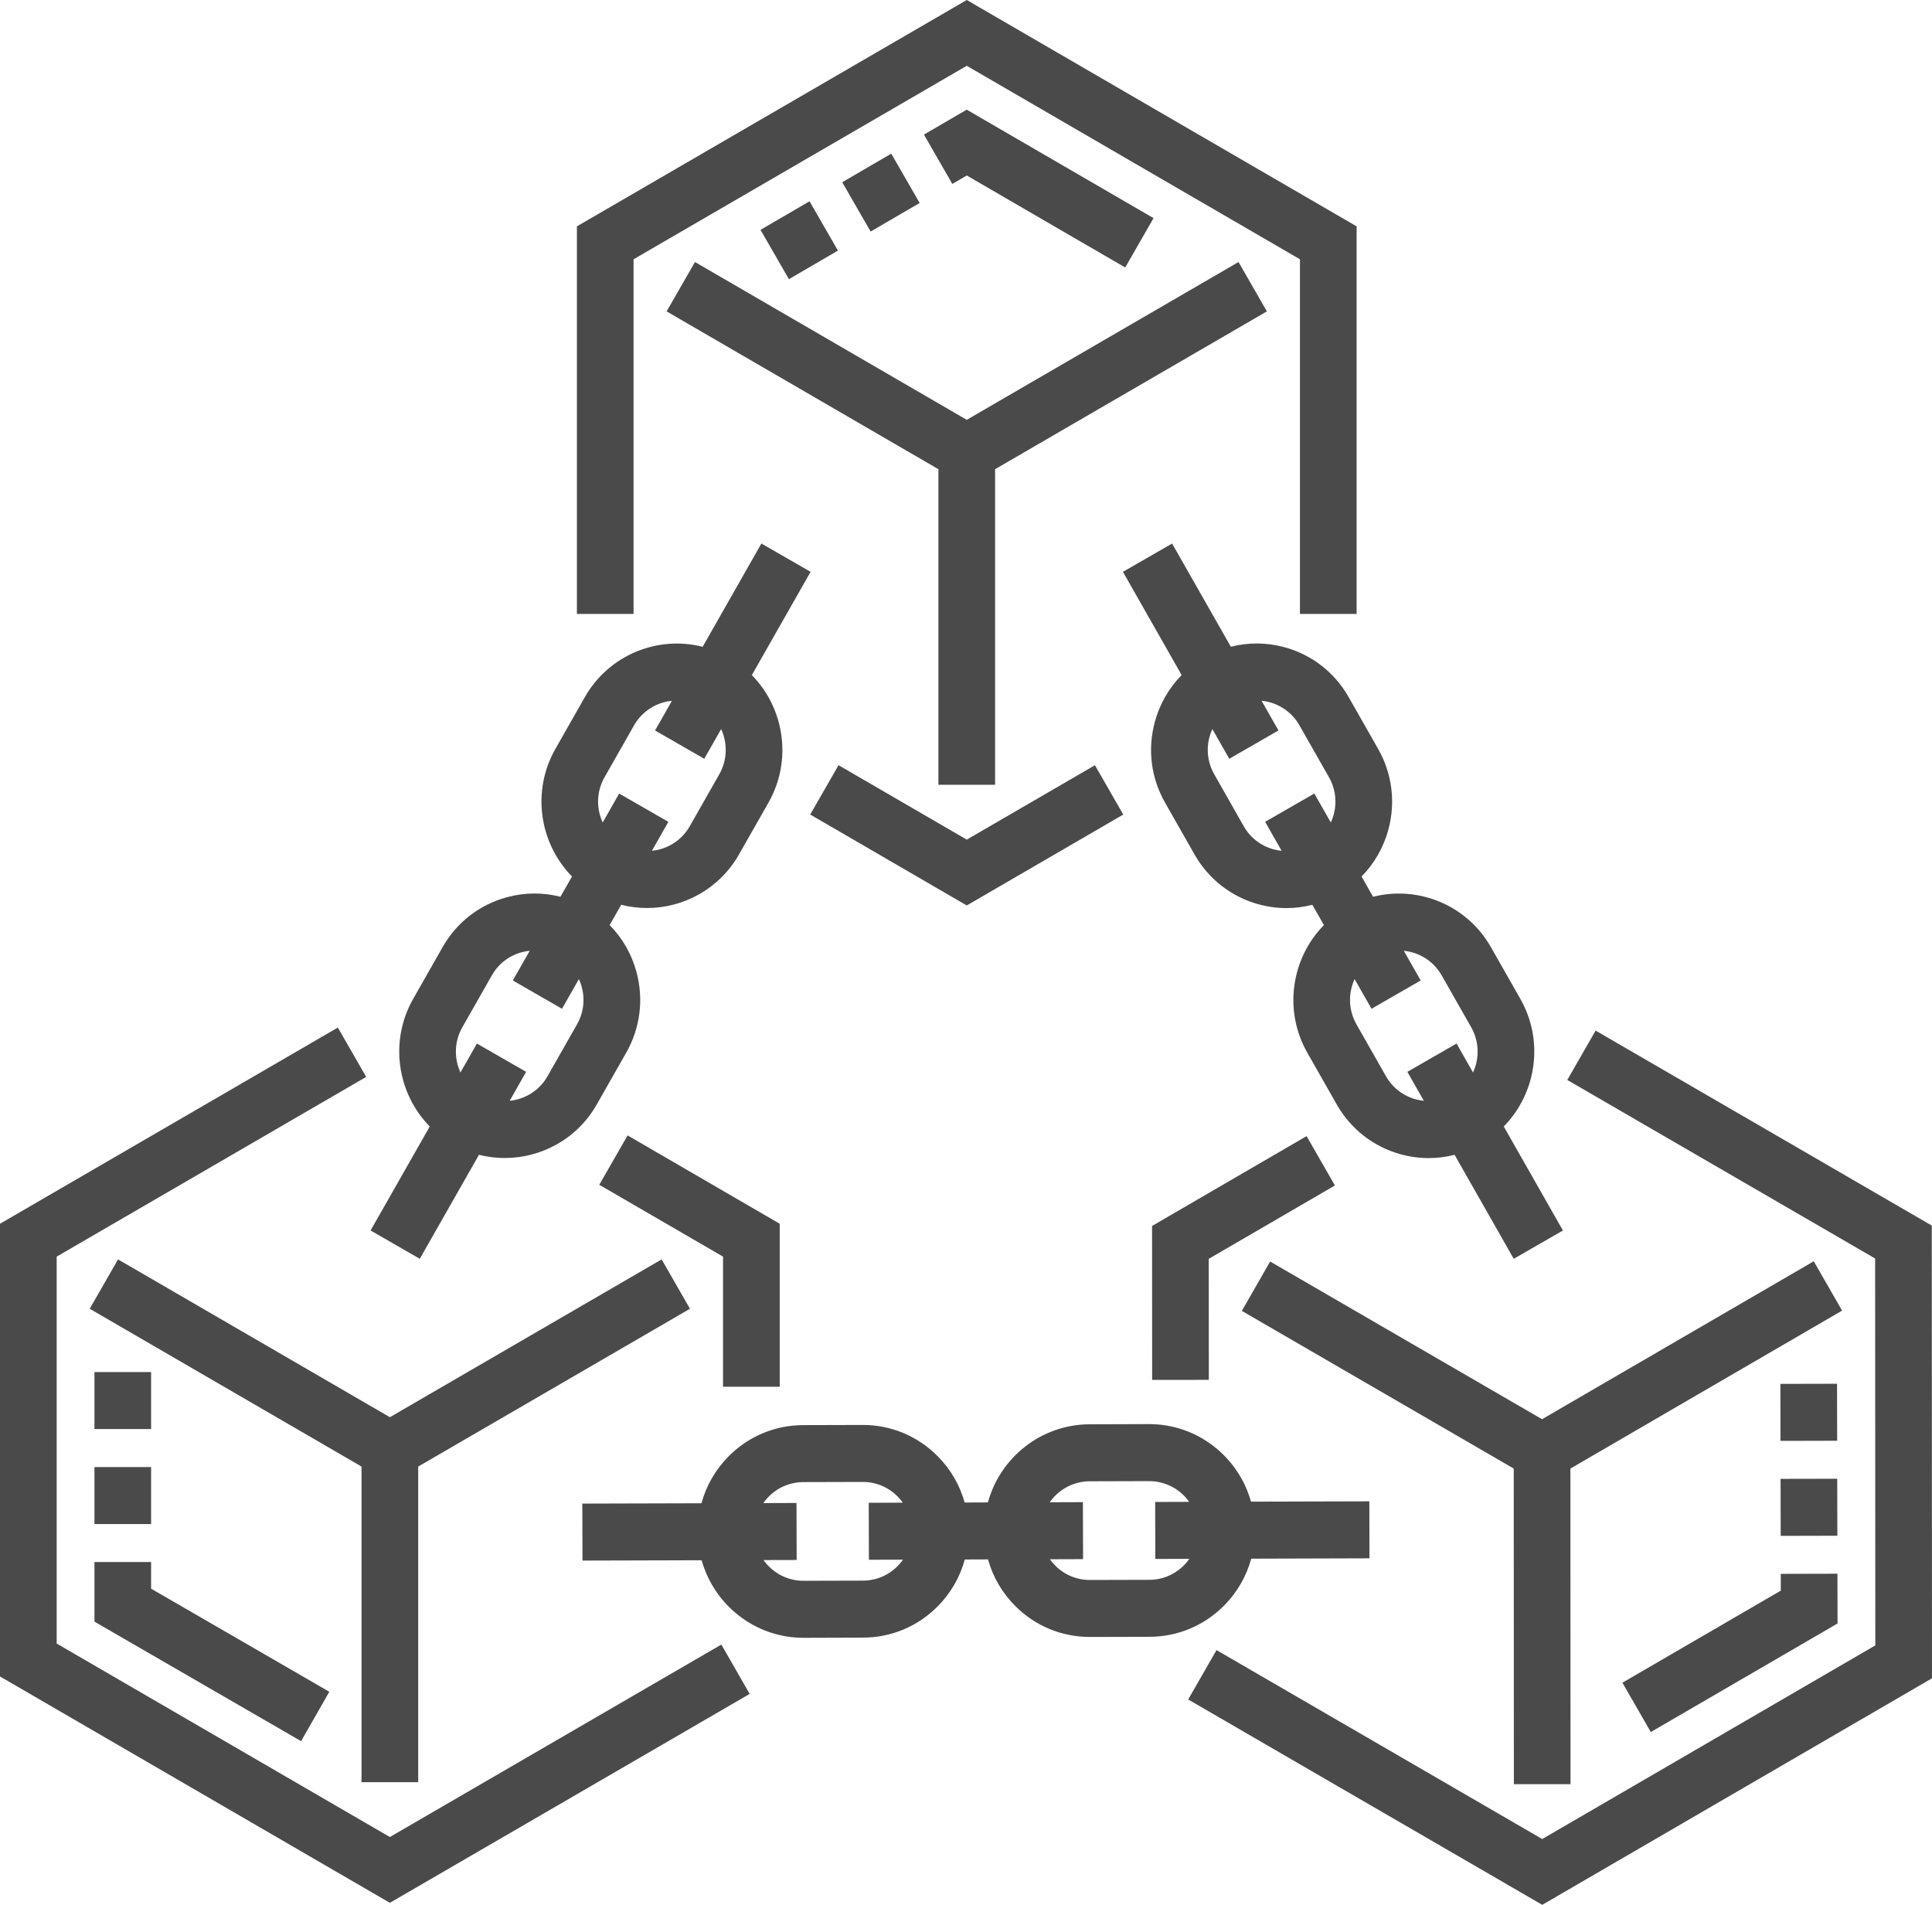 <svg width="71" height="70" viewBox="0 0 71 70" fill="none" xmlns="http://www.w3.org/2000/svg">
<path d="M47.209 23.786C46.552 23.606 45.875 23.602 45.233 23.767L43.074 19.974L41.267 21.014L43.425 24.808C42.958 25.28 42.618 25.87 42.439 26.531C42.166 27.538 42.3 28.591 42.816 29.497L43.899 31.401C44.414 32.307 45.25 32.957 46.251 33.232C46.59 33.324 46.936 33.371 47.278 33.371C47.599 33.371 47.917 33.33 48.228 33.25L48.653 33.996C47.457 35.213 47.158 37.13 48.043 38.685L49.126 40.589C49.641 41.495 50.477 42.145 51.478 42.419C51.817 42.512 52.162 42.558 52.505 42.558C52.825 42.558 53.144 42.518 53.455 42.438L55.629 46.259L57.437 45.219L55.262 41.397C56.458 40.18 56.757 38.263 55.872 36.708L54.789 34.804C53.904 33.248 52.109 32.536 50.46 32.956L50.036 32.21C50.503 31.737 50.843 31.148 51.022 30.487C51.294 29.48 51.16 28.426 50.645 27.52L49.562 25.617C49.047 24.71 48.211 24.06 47.209 23.786ZM52.981 35.844L54.064 37.748C54.365 38.277 54.371 38.897 54.133 39.413L53.528 38.349L51.72 39.389L52.326 40.453C52.226 40.444 52.125 40.425 52.025 40.398C51.56 40.271 51.173 39.969 50.933 39.549L49.85 37.645C49.549 37.115 49.543 36.495 49.781 35.98L50.402 37.071L52.21 36.031L51.589 34.94C52.151 34.995 52.68 35.314 52.981 35.844ZM48.301 29.161L46.493 30.201L47.099 31.266C46.998 31.256 46.898 31.238 46.798 31.211C46.333 31.083 45.945 30.782 45.706 30.361L44.624 28.457C44.384 28.037 44.322 27.548 44.449 27.08C44.476 26.98 44.511 26.884 44.553 26.791L45.175 27.884L46.983 26.843L46.362 25.752C46.924 25.807 47.453 26.127 47.754 26.656L48.837 28.56C49.076 28.98 49.139 29.469 49.012 29.937C48.985 30.037 48.95 30.134 48.907 30.226L48.301 29.161Z" fill="#4B4A4A"/>
<path d="M15.427 46.259L17.602 42.437C17.915 42.516 18.234 42.555 18.551 42.555C19.9 42.555 21.213 41.849 21.93 40.589L23.013 38.685C23.528 37.779 23.662 36.725 23.39 35.718C23.211 35.057 22.871 34.468 22.404 33.995L22.828 33.249C23.142 33.329 23.46 33.368 23.777 33.368C25.127 33.368 26.44 32.661 27.157 31.401L28.24 29.497C29.125 27.942 28.826 26.026 27.63 24.809L29.789 21.014L27.981 19.974L25.822 23.769C24.173 23.348 22.379 24.061 21.494 25.616L20.411 27.52C19.526 29.076 19.825 30.992 21.021 32.209L20.596 32.955C19.954 32.79 19.276 32.794 18.619 32.974C17.618 33.248 16.782 33.897 16.267 34.803L15.184 36.707C14.299 38.263 14.598 40.179 15.793 41.397L13.619 45.218L15.427 46.259ZM22.043 29.937C21.917 29.469 21.979 28.98 22.218 28.56L23.301 26.656C23.602 26.127 24.131 25.808 24.694 25.752L24.073 26.844L25.881 27.884L26.502 26.792C26.739 27.308 26.734 27.928 26.432 28.457L25.349 30.361C25.048 30.891 24.52 31.21 23.957 31.265L24.562 30.202L22.754 29.161L22.148 30.226C22.106 30.134 22.07 30.037 22.043 29.937ZM16.992 37.748L18.075 35.844C18.314 35.423 18.701 35.121 19.166 34.995C19.266 34.967 19.366 34.949 19.467 34.939L18.846 36.031L20.653 37.071L21.274 35.98C21.512 36.495 21.507 37.115 21.205 37.645L20.122 39.549C19.821 40.079 19.292 40.397 18.73 40.453L19.335 39.389L17.527 38.349L16.922 39.413C16.684 38.897 16.69 38.277 16.992 37.748Z" fill="#4B4A4A"/>
<path d="M45.982 57.279L50.328 57.266L50.322 55.172L45.974 55.184C45.514 53.541 44.01 52.334 42.233 52.334H42.222L40.041 52.341C38.259 52.346 36.756 53.563 36.305 55.212L35.45 55.215C35.272 54.572 34.931 53.984 34.447 53.502C33.714 52.768 32.742 52.365 31.708 52.365H31.696L29.515 52.371C28.478 52.374 27.503 52.783 26.771 53.523C26.291 54.009 25.953 54.599 25.778 55.243L21.4 55.255L21.406 57.349L25.785 57.337C26.245 58.98 27.75 60.187 29.527 60.187H29.538L31.718 60.18C32.756 60.178 33.731 59.768 34.463 59.028C34.943 58.542 35.281 57.952 35.456 57.309L36.309 57.306C36.487 57.948 36.829 58.537 37.312 59.02C38.045 59.753 39.018 60.156 40.052 60.156H40.063L42.244 60.15C43.282 60.147 44.257 59.738 44.989 58.998C45.469 58.512 45.807 57.922 45.982 57.279ZM32.987 57.551C32.647 57.895 32.195 58.085 31.713 58.086L29.532 58.092H29.527C28.922 58.092 28.386 57.791 28.058 57.33L29.277 57.327L29.271 55.232L28.051 55.236C28.109 55.153 28.175 55.074 28.248 55C28.587 54.656 29.04 54.467 29.521 54.465L31.702 54.459H31.708C32.188 54.459 32.639 54.646 32.979 54.986C33.053 55.059 33.119 55.138 33.178 55.221L31.926 55.225L31.932 57.319L33.184 57.315C33.125 57.399 33.059 57.478 32.987 57.551ZM42.238 58.056L40.057 58.062H40.052C39.572 58.062 39.121 57.875 38.781 57.535C38.707 57.461 38.641 57.383 38.582 57.3L39.802 57.296L39.796 55.202L38.577 55.206C38.903 54.741 39.44 54.437 40.047 54.435L42.228 54.429H42.233C42.838 54.429 43.374 54.729 43.702 55.191L42.452 55.195L42.457 57.289L43.709 57.285C43.65 57.369 43.585 57.447 43.512 57.521C43.172 57.864 42.72 58.055 42.238 58.056Z" fill="#4B4A4A"/>
<path d="M36.569 28.84V17.242L46.557 11.443L45.515 9.629L35.528 15.428L25.54 9.629L24.498 11.443L34.486 17.242V28.84H36.569Z" fill="#4B4A4A"/>
<path d="M66.654 46.35L56.669 52.154L46.677 46.359L45.637 48.173L55.629 53.968L55.634 65.567L57.716 65.566L57.711 53.968L67.696 48.163L66.654 46.35Z" fill="#4B4A4A"/>
<path d="M15.369 65.492V53.894L25.356 48.095L24.315 46.281L14.328 52.08L4.338 46.281L3.297 48.095L13.286 53.894V65.492H15.369Z" fill="#4B4A4A"/>
<path d="M23.283 9.528L35.528 2.418L47.772 9.528V22.56H49.855V8.318L35.528 0L21.201 8.318V22.56H23.283V9.528Z" fill="#4B4A4A"/>
<path d="M35.528 33.274L41.279 29.934L40.238 28.121L35.528 30.855L30.816 28.12L29.775 29.933L35.528 33.274Z" fill="#4B4A4A"/>
<path d="M14.327 67.508L2.083 60.398V46.179L13.457 39.575L12.416 37.761L0 44.971V61.608L14.327 69.926L27.55 62.249L26.509 60.435L14.327 67.508Z" fill="#4B4A4A"/>
<path d="M28.654 50.96V44.971L23.064 41.725L22.023 43.539L26.571 46.179V50.96H28.654Z" fill="#4B4A4A"/>
<path d="M70.992 45.038L58.638 37.873L57.597 39.687L68.91 46.248L68.917 60.466L56.676 67.582L44.706 60.639L43.665 62.453L56.677 70L71 61.675L70.992 45.038Z" fill="#4B4A4A"/>
<path d="M48.016 41.751L42.338 45.052L42.341 50.709L44.424 50.708L44.421 46.26L49.058 43.564L48.016 41.751Z" fill="#4B4A4A"/>
<path d="M28.992 10.259L27.948 8.447L29.75 7.397L30.794 9.209L28.992 10.259ZM41.351 9.83L35.529 6.449L34.998 6.759L33.954 4.946L35.526 4.03L42.392 8.016L41.351 9.83ZM31.995 8.509L30.951 6.697L32.753 5.647L33.797 7.459L31.995 8.509Z" fill="#4B4A4A"/>
<path d="M60.666 63.65L59.623 61.837L65.444 58.453L65.443 57.837L67.525 57.832L67.529 59.66L60.666 63.65ZM65.44 56.441L65.435 54.346L67.517 54.342L67.522 56.436L65.44 56.441ZM65.432 52.95L65.428 50.856L67.51 50.851L67.515 52.945L65.432 52.95Z" fill="#4B4A4A"/>
<path d="M11.065 63.985L3.471 59.593V57.403H5.553V58.382L12.102 62.17L11.065 63.985ZM3.471 56.006V53.912H5.553V56.006L3.471 56.006ZM5.553 52.516H3.471V50.421H5.553V52.516Z" fill="#4B4A4A"/>
</svg>
